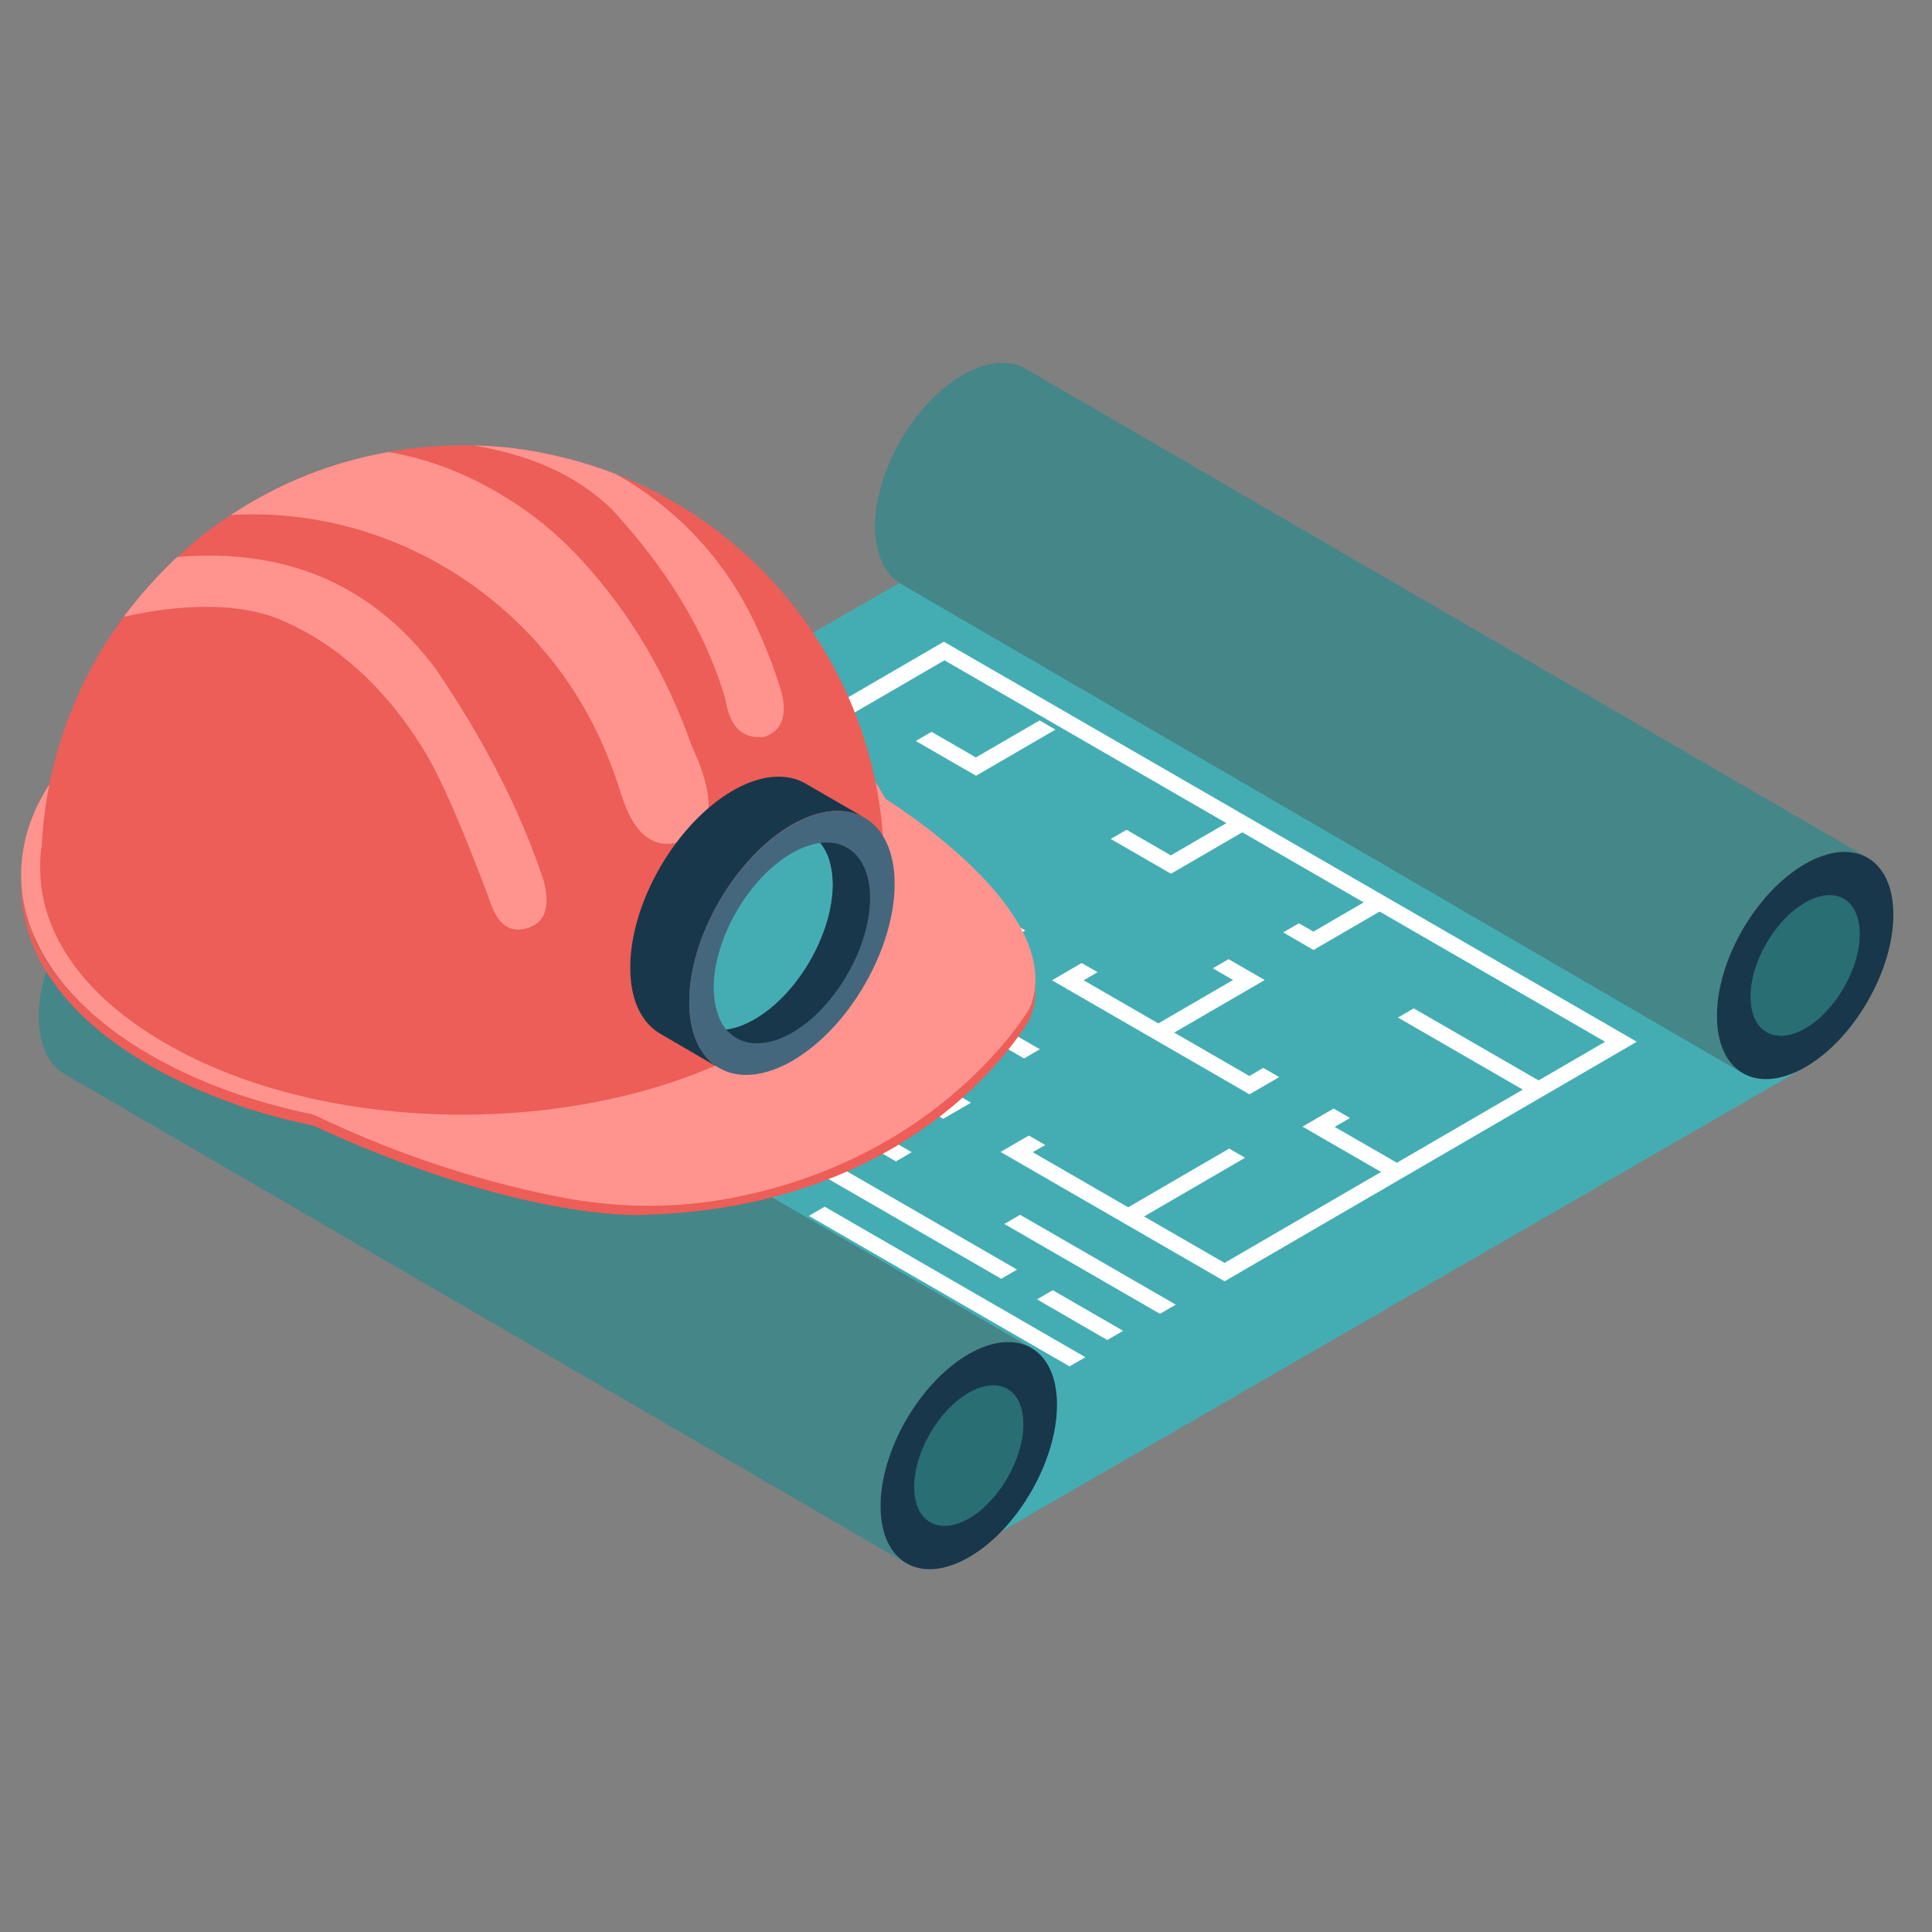 <?xml version="1.0" encoding="UTF-8"?>
<svg xmlns="http://www.w3.org/2000/svg" width="512" height="512" viewBox="0 0 512 512" fill="none">
  <rect x="0" y="0" width="512" height="512" fill="#808080" stroke="none"/>
  <path d="M39.701 269.138L265.114 405.975L479.949 281.866L254.526 145.142L39.701 269.138Z" fill="#44ADB3"></path>
  <path d="M231.885 139.643C231.987 147.098 234.588 152.32 238.746 154.737L461.824 284.436C457.667 281.917 455.055 276.695 454.963 269.343C454.963 254.443 465.408 236.442 478.372 228.997C484.854 225.219 490.762 224.829 495.012 227.348L271.841 97.751C267.592 95.232 261.683 95.621 255.201 99.297C242.33 106.742 231.885 124.744 231.885 139.643Z" fill="#458689"></path>
  <path d="M478.331 228.966C465.429 236.421 454.953 254.413 454.994 269.312C455.035 284.221 465.572 290.232 478.485 282.777C491.336 275.353 501.801 257.218 501.76 242.319C501.719 227.41 491.182 221.542 478.331 228.966Z" fill="#19374B"></path>
  <path d="M241.613 305.347L131.277 241.644L127.089 244.07L237.435 307.784L241.613 305.347ZM102.236 259.4L198.032 314.696L202.343 312.197L106.558 256.901L102.236 259.4ZM269.537 336.456L118.334 249.16L114.145 251.597L265.349 338.893L269.537 336.456ZM214.364 322.222L283.443 362.107L287.632 359.67L218.552 319.785L214.364 322.222ZM274.801 344.34L293.438 355.113L297.636 352.676L278.989 341.914L274.801 344.34ZM266.158 324.362L307.405 348.18L311.593 345.743L270.346 321.935L266.158 324.362ZM286.648 255.212L278.784 259.789L331.131 290.007L338.995 285.44L334.787 283.003L331.1 285.153L311.184 273.644L335.166 259.717L325.591 254.188L321.393 256.614L326.769 259.707L306.975 271.217L287.181 259.789L290.867 257.638L286.648 255.212ZM181.955 252.006L186.163 254.444L188.324 253.184L215.091 237.629L210.883 235.203L184.105 250.757L181.955 252.006ZM273.347 192.174L258.622 200.724L246.876 193.946L242.688 196.372L258.663 205.588L277.555 194.601L279.706 193.352L275.507 190.915L273.347 192.174Z" fill="white"></path>
  <path d="M250.132 170.056L140.902 233.533L249.969 296.499L257.331 292.219L252.989 289.72L249.815 291.563L232.448 281.528L252.744 269.742L271.38 280.494L275.579 278.067L252.713 264.868L228.239 279.101L149.432 233.605L191.293 209.275L263.844 251.156L271.708 246.589L267.489 244.152L263.813 246.303L195.482 206.838L250.286 174.991L324.997 218.132L310.282 226.683L298.537 219.904L294.349 222.331L310.323 231.547L329.216 220.57L361.39 239.145L348.078 246.886L344.238 244.675L340.06 247.101L348.098 251.75L365.609 241.572L425.37 276.081L407.736 286.321L374.661 267.233L370.473 269.66L403.548 288.758L370.186 308.142L353.71 298.639L357.765 296.284L353.423 293.775L345.18 298.568L365.998 310.579L324.516 334.684L303.186 322.376L329.953 306.821L325.745 304.384L298.977 319.949L273.684 305.347L276.992 303.432L272.65 300.923L265.165 305.275L324.536 339.558L433.766 276.07L250.132 170.056Z" fill="white"></path>
  <path d="M478.351 239.206C470.364 243.825 463.871 254.966 463.912 264.192C463.933 273.418 470.445 277.135 478.443 272.517C486.399 267.929 492.881 256.706 492.851 247.48C492.82 238.254 486.297 234.609 478.351 239.206Z" fill="#296E72"></path>
  <path d="M10.24 269.527C10.343 276.982 12.944 282.204 17.101 284.621L240.169 414.32C236.012 411.801 233.411 406.579 233.308 399.227C233.308 384.317 243.753 366.326 256.717 358.881C263.199 355.092 269.107 354.713 273.357 357.233L50.197 227.635C45.947 225.116 40.039 225.505 33.557 229.171C20.685 236.636 10.24 254.638 10.24 269.537V269.527Z" fill="#458689"></path>
  <path d="M256.687 358.851C243.784 366.305 233.309 384.287 233.35 399.196C233.391 414.106 243.928 420.106 256.84 412.651C269.691 405.238 280.157 387.103 280.116 372.203C280.075 357.294 269.538 351.427 256.687 358.851Z" fill="#19374B"></path>
  <path d="M256.706 369.101C248.719 373.709 242.237 384.85 242.268 394.076C242.288 403.292 248.811 407.02 256.808 402.401C264.755 397.814 271.237 386.591 271.206 377.364C271.175 368.138 264.652 364.503 256.706 369.101Z" fill="#296E72"></path>
  <path d="M82.897 298.232C137.015 323.292 169.086 321.976 169.086 321.976C241.348 320.655 269.701 275.311 272.641 270.507C272.81 270.231 272.953 269.941 273.067 269.639C282.956 243.867 234.035 214.305 234.035 214.305L82.897 298.232Z" fill="#EC5E57"></path>
  <path d="M94.209 294.626H226.139V299.778H94.209V294.626Z" fill="#725652"></path>
  <path d="M6.145 228.092L6.682 234.958C6.727 252.161 18.039 269.358 40.652 282.502C85.933 308.81 159.853 308.816 205.432 282.502C228.369 269.258 239.821 251.836 239.771 234.443L239.233 227.577C239.284 244.971 227.826 262.392 204.894 275.636C159.31 301.951 85.396 301.951 40.114 275.636C17.501 262.493 6.189 245.295 6.145 228.092Z" fill="#725652"></path>
  <path d="M5.6 231.894C5.689 260.779 35.364 280.463 63.112 289.916C64.243 290.308 65.352 290.717 66.505 291.081C141.36 314.634 239.747 284.221 239.601 231.161V234.123C239.758 288.779 139.244 316.936 66.505 294.043C66.08 293.903 65.626 293.802 65.2 293.668C64.489 293.433 63.834 293.125 63.128 292.884C35.565 283.493 5.706 263.954 5.616 234.857L5.6 231.894Z" fill="#EC5E57"></path>
  <path d="M39.57 279.422C85.115 305.921 159.208 305.854 205.067 279.422C250.931 252.923 251.11 210.043 205.565 183.606C160.015 157.112 86.05 157.112 40.192 183.606C-5.672 210.043 -5.98 252.99 39.57 279.422Z" fill="#FF948F"></path>
  <path d="M75.992 291.831C105.263 306.991 131.802 314.063 148.921 317.334C163.005 320.022 177.464 320.335 191.593 317.888C249.587 307.842 272.894 267.135 272.894 267.135C283.567 241.263 234.047 211.348 234.047 211.348L75.992 291.831Z" fill="#FF948F"></path>
  <path d="M234.552 230.136C234.904 246.768 223.872 263.708 201.724 276.263C157.832 301.771 86.98 301.771 43.468 276.263C21.331 263.355 10.652 246.768 10.652 230.142C10.652 228.338 10.652 226.11 11.044 224.273C12.126 202.302 19.695 181.145 32.795 163.474C35.932 159.24 39.356 155.227 43.043 151.462C43.983 150.487 44.958 149.468 45.977 148.527C46.33 148.214 46.683 147.866 47.035 147.592H47.075C51.454 143.448 56.147 139.763 61.198 136.476C73.809 128.093 88.023 122.419 102.94 119.81C110.381 118.427 117.948 117.837 125.514 118.052H125.553C133.024 118.209 140.337 119.15 147.421 120.83C154.442 122.411 161.295 124.665 167.884 127.561C205.443 144.266 232.048 181.119 234.16 224.273C234.552 226.11 234.552 228.338 234.552 230.142V230.136Z" fill="#EC5E57"></path>
  <path d="M140.265 245.788C135.611 247.468 132.52 245.357 130.521 240.664C130.521 240.664 119.959 211.6 113.11 200.092C106.306 188.556 94.02 172.63 74.576 164.336C60.492 158.344 41.984 161.362 32.795 163.474C35.933 159.24 39.357 155.227 43.043 151.462C43.984 150.487 44.958 149.468 45.977 148.527C46.33 148.214 46.683 147.866 47.036 147.592H47.075C74.772 145.318 98.013 154.088 115.384 177.126C127.704 195.242 137.644 213.902 144.056 233.35C145.898 240.35 144.414 244.304 140.265 245.788Z" fill="#FF948F"></path>
  <path d="M182.398 222.313C173.791 226.07 168.118 221.574 164.674 210.654C163.246 205.987 161.537 201.41 159.556 196.95C142.571 158.792 103.612 134.286 61.892 136.442L61.197 136.476C73.809 128.093 88.022 122.418 102.94 119.81C115.192 121.832 126.437 126.732 136.954 133.665C143.309 137.907 149.117 142.915 154.247 148.578C167.015 162.51 176.703 178.84 183.3 197.634C189.404 210.693 189.398 219.182 182.398 222.313Z" fill="#FF948F"></path>
  <path d="M202.586 195.282C196.09 196.026 193.313 191.798 192.221 185.302C186.783 166.565 176.059 150.134 162.25 135.07C152.394 125.444 139.715 120.438 125.553 118.052C133.023 118.209 140.337 119.15 147.421 120.83C152.864 122.045 158.145 123.686 163.23 125.646C178.343 134.065 190.632 146.761 198.554 162.141C202.034 168.965 204.891 176.089 207.089 183.426C208.73 189.922 207.01 193.714 202.586 195.282Z" fill="#FF948F"></path>
  <path d="M167.031 256.473C167.031 265.108 170.055 271.089 175.006 273.967L190.579 283.045C185.707 280.166 182.683 274.191 182.683 265.55C182.61 248.353 194.79 227.314 209.776 218.6C217.381 214.243 224.168 213.874 229.191 216.752L213.539 207.68C208.594 204.796 201.729 205.166 194.197 209.522C179.138 218.23 166.953 239.342 167.031 256.473Z" fill="#19374B"></path>
  <path d="M209.805 218.628C224.796 209.971 237.044 216.948 237.088 234.118C237.139 251.45 224.97 272.478 209.984 281.124C194.948 289.804 182.701 282.883 182.656 265.551C182.6 248.381 194.769 227.308 209.805 218.628Z" fill="#45677E"></path>
  <path d="M220.669 234.291C220.613 229.587 219.437 225.835 217.309 223.371C225.037 222.419 230.525 227.851 230.581 237.875C230.581 251.091 221.341 267.051 209.973 273.659C202.637 277.859 196.197 277.243 192.445 272.819C194.741 272.539 197.317 271.643 200.005 270.075C211.429 263.467 220.669 247.507 220.669 234.291Z" fill="#19374B"></path>
  <path d="M209.805 226.115C212.493 224.603 215.013 223.707 217.309 223.371C219.437 225.835 220.613 229.587 220.669 234.291C220.669 247.507 211.429 263.467 200.005 270.075C197.317 271.643 194.741 272.539 192.445 272.819C190.373 270.299 189.197 266.547 189.141 261.787C189.141 248.739 198.381 232.723 209.805 226.115Z" fill="#44ADB3"></path>
</svg>
